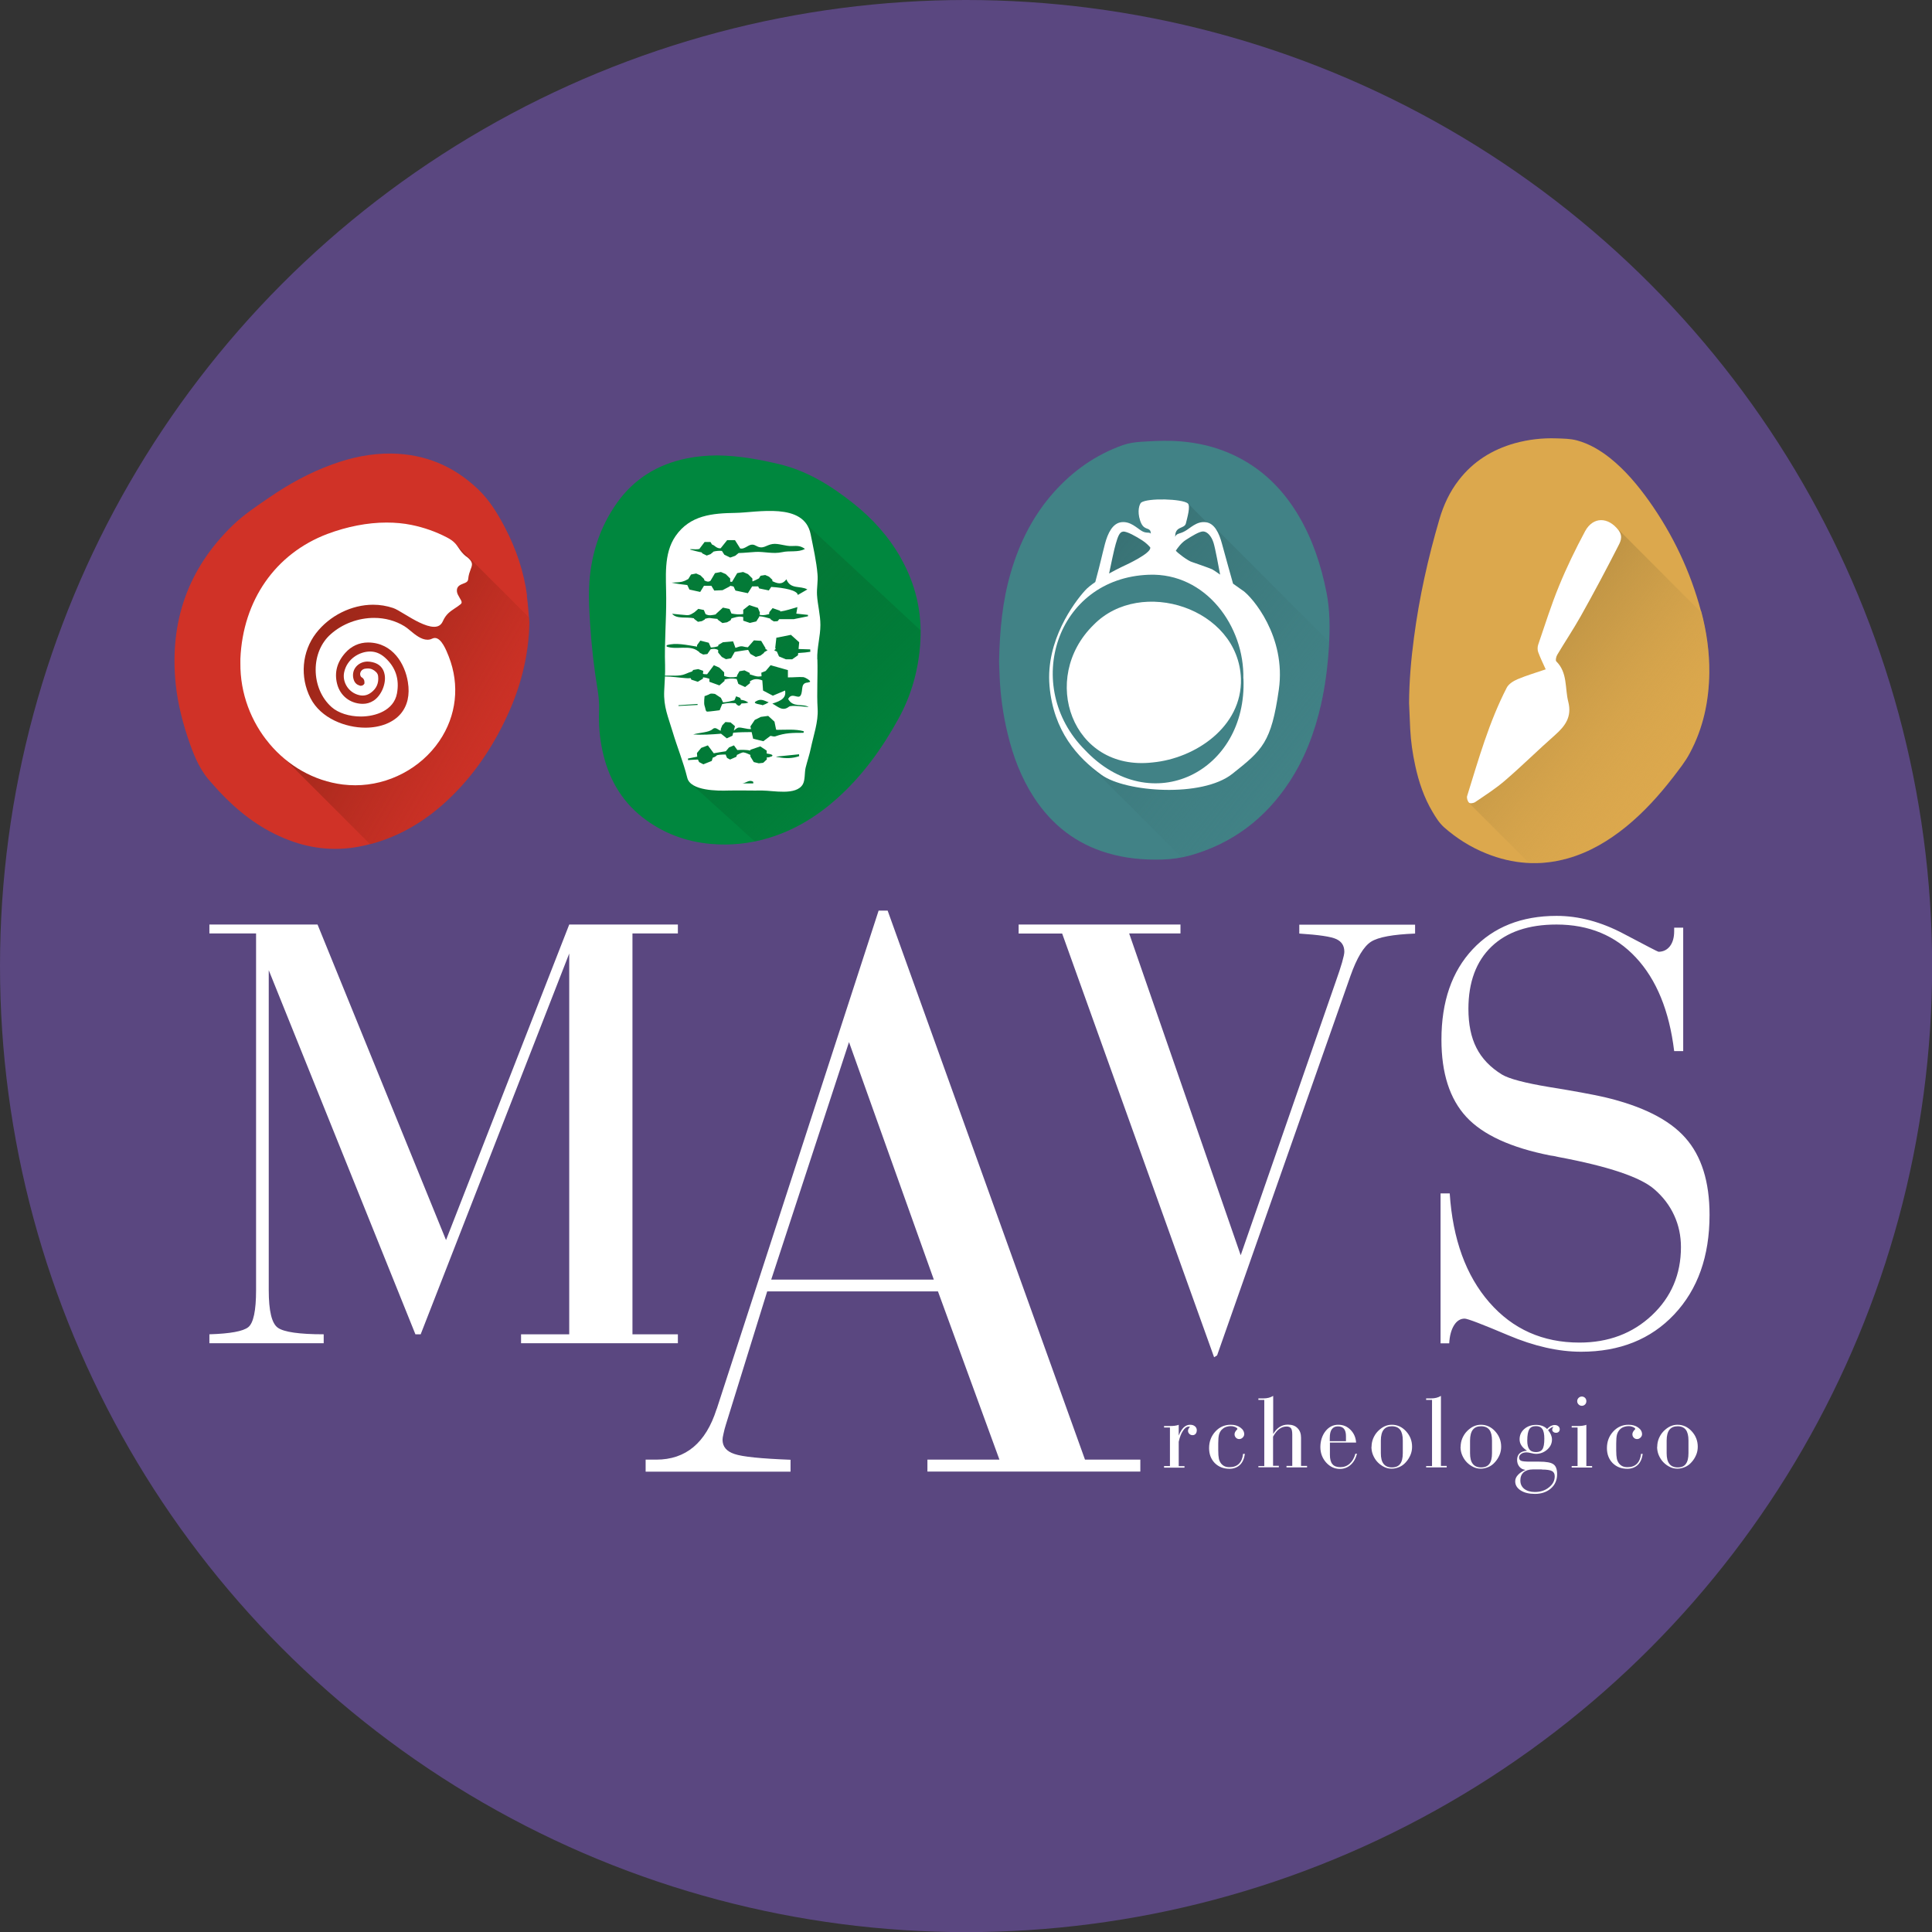 <?xml version="1.0" encoding="UTF-8"?>
<svg id="Livello_2" data-name="Livello 2" xmlns="http://www.w3.org/2000/svg" xmlns:xlink="http://www.w3.org/1999/xlink" viewBox="0 0 153.99 153.99">
  <rect x="0" y="0" width="153.99" height="153.99" fill="#333333" stroke="none"/>
  <defs>
    <style>
      .cls-1 {
        fill: #00873e;
      }

      .cls-1, .cls-2, .cls-3, .cls-4, .cls-5 {
        fill-rule: evenodd;
      }

      .cls-2 {
        fill: #d03227;
      }

      .cls-3, .cls-6 {
        fill: #fff;
      }

      .cls-7 {
        fill: url(#linear-gradient-4);
      }

      .cls-8 {
        fill: url(#linear-gradient-3);
      }

      .cls-9 {
        fill: url(#linear-gradient-2);
      }

      .cls-10 {
        fill: url(#linear-gradient);
      }

      .cls-4, .cls-11 {
        fill: #418286;
      }

      .cls-5 {
        fill: #dca84d;
      }

      .cls-12 {
        fill: #5a4780;
      }
    </style>
    <linearGradient id="linear-gradient" x1="-575.4" y1="-1248.02" x2="-582.36" y2="-1287.83" gradientTransform="translate(1357.42 279.6) rotate(-45) scale(1.27 .83)" gradientUnits="userSpaceOnUse">
      <stop offset="0" stop-color="#428286" stop-opacity="0"/>
      <stop offset=".41" stop-color="#3c787b" stop-opacity=".42"/>
      <stop offset="1" stop-color="#356b6d" stop-opacity=".99"/>
    </linearGradient>
    <linearGradient id="linear-gradient-2" x1="43.63" y1="61.51" x2="22.99" y2="49.59" gradientUnits="userSpaceOnUse">
      <stop offset="0" stop-color="#d13127" stop-opacity="0"/>
      <stop offset=".13" stop-color="#c62f24" stop-opacity=".18"/>
      <stop offset=".42" stop-color="#b12b1f" stop-opacity=".53"/>
      <stop offset=".67" stop-color="#a2281b" stop-opacity=".79"/>
      <stop offset=".88" stop-color="#992618" stop-opacity=".94"/>
      <stop offset="1" stop-color="#962618"/>
    </linearGradient>
    <linearGradient id="linear-gradient-3" x1="71.6" y1="63.72" x2="52.43" y2="44.54" gradientUnits="userSpaceOnUse">
      <stop offset="0" stop-color="#03612a" stop-opacity="0"/>
      <stop offset="0" stop-color="#03612a" stop-opacity="0"/>
      <stop offset=".34" stop-color="#036c30" stop-opacity=".43"/>
      <stop offset=".63" stop-color="#047434" stop-opacity=".74"/>
      <stop offset=".86" stop-color="#047a37" stop-opacity=".93"/>
      <stop offset="1" stop-color="#057c38"/>
    </linearGradient>
    <linearGradient id="linear-gradient-4" x1="-1529.21" y1="-233.41" x2="-1533.36" y2="-257.72" gradientTransform="translate(1508.12 -1065.88) rotate(-45) scale(1.16 .74)" gradientUnits="userSpaceOnUse">
      <stop offset="0" stop-color="#dca94e" stop-opacity="0"/>
      <stop offset=".69" stop-color="#c39746" stop-opacity=".7"/>
      <stop offset="1" stop-color="#ba9043" stop-opacity=".99"/>
    </linearGradient>
  </defs>
  <g id="Livello_1-2" data-name="Livello 1">
    <g>
      <circle class="cls-12" cx="77" cy="77" r="77"/>
      <g>
        <g>
          <g>
            <path class="cls-6" d="M92.78,116.97v-.12h.47v-3.07h-.47v-.12h.4c.17,0,.32,0,.45-.02.13-.02.24-.04.32-.08v.86c.12-.29.25-.51.4-.65.15-.14.32-.21.51-.21.16,0,.28.04.38.12.1.08.15.19.15.31s-.03.22-.09.29c-.06.07-.14.11-.24.11s-.19-.03-.26-.1c-.07-.07-.11-.15-.11-.25,0-.05.01-.1.04-.15.02-.05.06-.11.12-.17-.02,0-.04,0-.06-.01-.01,0-.03,0-.04,0-.16,0-.32.11-.46.33-.15.22-.26.51-.34.88v1.94h.46v.12h-1.63Z"/>
            <path class="cls-6" d="M99.22,115.87c-.04.37-.17.67-.38.88-.22.21-.5.32-.84.32-.48,0-.87-.15-1.18-.46-.3-.31-.45-.71-.45-1.19,0-.52.17-.96.5-1.32.33-.36.74-.54,1.22-.54.31,0,.56.07.77.22.21.15.31.33.31.54,0,.09-.04.18-.12.26-.08.08-.17.12-.28.12s-.19-.04-.26-.11-.11-.16-.11-.27c0-.12.06-.24.19-.37.02-.03.04-.05.04-.05,0-.05-.05-.1-.16-.15-.11-.05-.23-.08-.37-.08-.15,0-.29.03-.42.08-.13.05-.23.13-.32.22-.09.11-.16.23-.2.38-.04.15-.06.38-.06.71v.53c0,.3.02.53.05.67.03.15.09.27.17.38.08.1.18.18.29.23.11.05.24.07.4.07.31,0,.56-.09.74-.27.18-.18.29-.44.33-.79h.13Z"/>
            <path class="cls-6" d="M100.3,116.97v-.12h.47v-5.27h-.47v-.12h.4c.15,0,.29-.02.42-.05.12-.03.24-.08.36-.15v3.03c.16-.25.33-.44.52-.56.19-.12.41-.18.65-.18.33,0,.59.09.77.28.19.19.28.44.28.76v2.25h.48v.12h-1.64v-.12h.46v-2.49c0-.25-.03-.41-.1-.51-.07-.09-.19-.14-.35-.14-.22,0-.41.07-.59.2-.18.13-.34.34-.49.61v2.32h.46v.12h-1.63Z"/>
            <path class="cls-6" d="M106,114.99v.96c0,.35.07.6.2.75.13.16.34.24.63.24s.54-.09.75-.28c.21-.19.36-.45.45-.79h.13c-.1.38-.27.68-.51.89-.24.21-.52.32-.85.32-.43,0-.79-.17-1.1-.51-.3-.34-.46-.75-.46-1.23s.14-.93.41-1.27c.27-.34.61-.51,1.01-.51s.71.13.98.4c.27.27.42.61.45,1.02h-2.1ZM106,114.87h1.28v-.39c0-.27-.05-.47-.16-.6-.11-.13-.27-.19-.49-.19s-.37.08-.48.23c-.11.15-.16.38-.16.69v.28Z"/>
            <path class="cls-6" d="M109.32,115.32c0-.23.04-.45.13-.67.09-.21.21-.41.38-.58.16-.16.33-.29.52-.38.19-.09.39-.13.59-.13.43,0,.81.17,1.13.52.32.35.48.76.48,1.23,0,.23-.04.45-.13.66-.09.21-.21.41-.38.59-.15.17-.32.29-.51.37-.19.08-.38.13-.6.13s-.41-.04-.59-.13c-.19-.09-.36-.21-.52-.37-.17-.17-.29-.37-.38-.58-.09-.21-.13-.44-.13-.67ZM110.06,115.82c0,.39.07.67.22.86.14.18.36.28.66.28s.52-.09.66-.28c.14-.18.21-.47.21-.86v-1c0-.39-.07-.67-.21-.86-.14-.18-.36-.28-.66-.28s-.51.09-.66.28c-.14.18-.22.47-.22.86v1Z"/>
            <path class="cls-6" d="M113.67,116.97v-.12h.47v-5.27h-.47v-.12h.4c.15,0,.29-.02.42-.05.12-.03.24-.08.36-.15v5.58h.46v.12h-1.63Z"/>
            <path class="cls-6" d="M116.42,115.32c0-.23.04-.45.13-.67.09-.21.21-.41.38-.58.16-.16.33-.29.52-.38.19-.09.39-.13.59-.13.43,0,.81.17,1.13.52.32.35.48.76.48,1.23,0,.23-.04.45-.13.66-.09.21-.21.41-.38.59-.15.17-.32.29-.51.37-.19.08-.38.13-.6.13s-.41-.04-.59-.13c-.19-.09-.36-.21-.52-.37-.17-.17-.29-.37-.38-.58-.09-.21-.13-.44-.13-.67ZM117.17,115.82c0,.39.07.67.22.86.14.18.36.28.66.28s.52-.09.66-.28c.14-.18.21-.47.21-.86v-1c0-.39-.07-.67-.21-.86-.14-.18-.36-.28-.66-.28s-.51.09-.66.28c-.14.18-.22.47-.22.86v1Z"/>
            <path class="cls-6" d="M121.56,117.15c-.18-.02-.34-.1-.46-.25-.12-.15-.18-.33-.18-.54,0-.22.07-.4.2-.52.14-.12.33-.19.59-.21-.21-.14-.36-.28-.45-.43-.1-.15-.14-.31-.14-.48,0-.32.12-.6.37-.82.25-.22.57-.33.95-.33.18,0,.34.03.49.08.15.06.28.14.38.25.09-.1.19-.18.29-.24.1-.05.21-.08.32-.08s.21.03.29.1c.07.06.11.14.11.24,0,.08-.03.15-.08.2-.05.05-.12.08-.21.08s-.16-.02-.22-.07c-.06-.05-.09-.1-.09-.17,0-.05,0-.09.03-.13.02-.04.04-.08.08-.11-.08.01-.15.04-.22.09-.07.04-.14.1-.22.18.1.12.18.25.23.37.05.12.08.25.08.38,0,.31-.13.58-.38.8-.25.22-.55.34-.9.34-.09,0-.22-.02-.38-.06-.17-.04-.29-.06-.37-.06-.17,0-.31.04-.42.12-.11.08-.17.18-.17.29,0,.13.05.21.16.26.11.05.35.07.74.07h.7c.58,0,.96.07,1.15.22.19.14.28.4.28.78,0,.46-.16.84-.49,1.13-.33.29-.75.44-1.28.44-.47,0-.85-.09-1.14-.28-.29-.19-.43-.43-.43-.72,0-.18.07-.35.21-.5.14-.16.33-.29.58-.4ZM122.9,117.12h-.73c-.31,0-.56.08-.73.23-.17.15-.26.37-.26.65s.1.5.31.67c.21.16.49.25.84.25.45,0,.83-.12,1.13-.37.31-.24.46-.54.46-.88,0-.2-.07-.34-.22-.42-.15-.08-.42-.12-.81-.12ZM121.73,114.83c0,.32.06.55.17.69.11.15.29.22.53.22s.41-.08.51-.23c.1-.15.15-.43.15-.84,0-.36-.05-.62-.16-.77-.1-.16-.27-.23-.51-.23-.25,0-.43.08-.53.25-.1.17-.16.47-.16.91Z"/>
            <path class="cls-6" d="M125.74,113.78h-.47v-.12h.4c.17,0,.32,0,.45-.02s.24-.04.32-.08v3.29h.46v.12h-1.63v-.12h.47v-3.07ZM125.71,111.68c0-.1.04-.19.11-.26.07-.07.16-.11.26-.11s.19.04.26.11c.07.07.1.16.1.26s-.03.19-.1.26c-.07.07-.16.11-.26.11s-.19-.04-.26-.11c-.07-.07-.11-.16-.11-.26Z"/>
            <path class="cls-6" d="M130.93,115.87c-.04.37-.17.67-.38.88-.22.21-.5.32-.84.32-.48,0-.87-.15-1.18-.46-.3-.31-.45-.71-.45-1.19,0-.52.17-.96.5-1.32.33-.36.74-.54,1.22-.54.31,0,.56.07.77.22.21.15.31.33.31.54,0,.09-.04.18-.12.26-.08.08-.17.12-.28.12s-.19-.04-.26-.11-.11-.16-.11-.27c0-.12.06-.24.19-.37.02-.03.04-.05.04-.05,0-.05-.05-.1-.16-.15-.11-.05-.23-.08-.37-.08-.15,0-.29.03-.42.08-.13.05-.23.13-.31.22-.09.11-.16.23-.2.38-.04.15-.06.38-.06.71v.53c0,.3.02.53.05.67.03.15.09.27.17.38.08.1.18.18.29.23.11.05.24.07.4.07.31,0,.56-.09.74-.27.18-.18.29-.44.33-.79h.13Z"/>
            <path class="cls-6" d="M132.09,115.32c0-.23.04-.45.13-.67.09-.21.21-.41.38-.58.16-.16.33-.29.52-.38.19-.09.39-.13.59-.13.43,0,.81.17,1.13.52.32.35.48.76.48,1.23,0,.23-.04.45-.13.66-.09.21-.21.41-.38.59-.15.17-.32.29-.51.37-.19.08-.38.13-.6.13s-.41-.04-.59-.13c-.19-.09-.36-.21-.52-.37-.17-.17-.29-.37-.38-.58-.09-.21-.13-.44-.13-.67ZM132.84,115.82c0,.39.07.67.22.86.14.18.36.28.66.28s.52-.09.65-.28c.14-.18.21-.47.21-.86v-1c0-.39-.07-.67-.21-.86-.14-.18-.36-.28-.65-.28s-.51.09-.66.28c-.14.18-.22.47-.22.86v1Z"/>
          </g>
          <g>
            <path class="cls-6" d="M16.69,107.06v-.71c1.66-.05,2.69-.24,3.1-.57.41-.33.62-1.31.62-2.95v-28.43h-3.72v-.71h8.62l10.24,25.15,9.82-25.15h8.66v.71h-3.62v31.95h3.62v.71h-12.5v-.71h3.84v-30.35l-11.84,30.35h-.42l-11.69-29.02v25.5c0,1.66.24,2.66.73,3,.48.34,1.7.52,3.65.52v.71h-9.11Z"/>
            <path class="cls-6" d="M51.46,117.29v-.95h.85c2.35,0,3.95-1.34,4.8-4.01l.03-.07,12.89-39.68h.72l15.73,43.76h4.41v.95h-16.97v-.95h5.74l-4.9-13.41h-13.61l-3.3,10.64c-.07.22-.13.45-.18.69-.06.24-.08.4-.08.49,0,.55.31.93.95,1.14.63.22,2.12.37,4.47.46v.95h-11.55ZM61.47,101.99h12.96l-6.76-18.93-6.2,18.93Z"/>
            <path class="cls-6" d="M81.19,74.4v-.71h12.9v.71h-4.09l8.89,25.65,7.6-21.88c.2-.56.36-1.05.48-1.46.12-.42.18-.7.18-.85,0-.48-.21-.81-.64-1.01-.43-.2-1.41-.34-2.95-.44v-.71h9.23v.71c-1.76.07-2.93.28-3.51.65-.58.37-1.13,1.28-1.64,2.72l-10.63,30.25-.24.15-12.11-33.77h-3.47Z"/>
            <path class="cls-6" d="M114.83,95.12h.72c.24,3.66,1.3,6.56,3.16,8.69,1.86,2.13,4.25,3.2,7.18,3.2,2.31,0,4.24-.73,5.78-2.18,1.54-1.45,2.31-3.26,2.31-5.43,0-.9-.18-1.75-.54-2.53-.36-.79-.89-1.48-1.57-2.07-1.1-.97-3.65-1.83-7.65-2.58-.3-.07-.51-.11-.64-.12-3.15-.62-5.39-1.65-6.71-3.08-1.32-1.43-1.98-3.48-1.98-6.15,0-3.04.83-5.44,2.49-7.21,1.66-1.77,3.89-2.66,6.69-2.66,1.77,0,3.56.48,5.35,1.43,1.8.95,2.72,1.43,2.77,1.43.38,0,.68-.15.91-.44.23-.3.34-.7.34-1.21v-.27h.72v9.84h-.72c-.39-3.22-1.41-5.7-3.05-7.46-1.64-1.76-3.75-2.63-6.33-2.63-2.23,0-3.96.59-5.18,1.76-1.22,1.17-1.84,2.83-1.84,4.96,0,1.23.21,2.27.64,3.11.43.85,1.11,1.56,2.04,2.13.57.34,1.83.67,3.75.99,1.93.31,3.4.58,4.42.81,3,.71,5.15,1.78,6.44,3.24,1.29,1.45,1.93,3.5,1.93,6.14,0,3.3-.94,5.94-2.81,7.93-1.87,1.99-4.35,2.98-7.43,2.98-1.8,0-3.75-.44-5.82-1.32-2.08-.88-3.23-1.32-3.46-1.32-.34,0-.63.18-.85.54-.22.36-.35.84-.38,1.43h-.69v-11.94Z"/>
          </g>
        </g>
        <g>
          <g>
            <path class="cls-4" d="M105.72,47.18c-.42-2.11-1.08-4.13-2.17-6-1.09-1.86-2.51-3.4-4.4-4.48-1.8-1.03-3.75-1.5-5.8-1.56-.79-.02-1.58.02-2.36.07-.5.03-1.01.1-1.5.27-2.16.77-3.97,2.05-5.49,3.75-1.66,1.86-2.75,4.04-3.44,6.42-.66,2.26-.88,4.58-.93,7.08,0,.25.03.67.04,1.08.06,1.57.27,3.12.64,4.65.43,1.81,1.08,3.53,2.1,5.1,1.42,2.18,3.35,3.69,5.85,4.43,1.43.43,2.89.56,4.37.52.76-.02,1.51-.13,2.24-.33,3.36-.95,5.97-2.93,7.88-5.83,1.24-1.88,2.03-3.96,2.53-6.16.35-1.53.54-3.08.64-4.65.09-1.46.09-2.92-.2-4.37Z"/>
            <path class="cls-10" d="M102.76,62.35c1.24-1.88,2.03-3.96,2.53-6.16.35-1.53.54-3.08.64-4.65,0-.12,0-.25.01-.38l-9.31-9.32-.32-.08-1.64-1.65-3.01,2.72-2.43-.77-2.14,5.37-2.6,5.15,1.87,7.94,7.81,7.81c.25-.05.49-.1.73-.17,3.36-.95,5.97-2.93,7.88-5.83Z"/>
            <path class="cls-6" d="M99.04,47.06c-.21-.15-.48-.34-.76-.54-.05-.18-.66-2.34-.88-3.17-.23-.87-.6-1.66-1.32-1.73-.71-.08-1.21.48-1.63.71-.41.24-.7.16-.78.47-.03-.9.73-.62.85-1.08.11-.45.39-1.4.15-1.6-.44-.36-3.18-.45-3.72-.06-.14.15-.32.68-.08,1.42.24.74.59.57.78.78.05.05.07.16.08.28-.11-.16-.35,0-.71-.21-.41-.24-.91-.79-1.63-.71-.71.08-1.09.87-1.32,1.73-.29,1.12-.31,1.33-.77,3.04-.33.23-.63.46-.83.69-.85.94-3.13,3.97-2.82,7.58.31,3.62,2.25,5.74,4.16,7.11,1.91,1.37,8,1.82,10.41-.09,2.41-1.91,3.11-2.5,3.71-6.72.6-4.22-2.12-7.38-2.88-7.9ZM89.78,45.01s-.64.29-1.38.7c.14-.67.4-1.93.53-2.36.17-.57.29-.95.59-.98.3-.03,1.04.39,1.52.7.31.2.52.42.64.56,0,.02,0,.04,0,.05,0,.45-1.9,1.33-1.9,1.33ZM96.62,45.38c-.23-.11-1.6-.58-1.6-.58-.3-.07-1.19-.74-1.3-.91h0c.13-.2.43-.62.79-.85.48-.31,1.12-.71,1.42-.68.3.03.63.36.8.92.14.46.4,1.89.52,2.52-.31-.22-.55-.38-.63-.42Z"/>
          </g>
          <g>
            <path class="cls-2" d="M42.01,47.49c-.25-1.92-.87-3.73-1.76-5.44-.58-1.11-1.23-2.18-2.15-3.06-1.93-1.84-4.22-2.8-6.9-2.84-1.63-.02-3.2.31-4.73.87-1.79.65-3.45,1.56-5.02,2.64-1.01.69-2.03,1.37-2.91,2.22-3.57,3.46-5.03,7.68-4.54,12.6.17,1.67.6,3.29,1.16,4.87.4,1.12.88,2.19,1.71,3.06.2.21.39.45.59.66,1.48,1.58,3.15,2.89,5.16,3.73,1.93.82,3.94,1.07,6,.68,2.89-.55,5.32-1.99,7.38-4.02,2.02-1.98,3.53-4.34,4.66-6.94.95-2.2,1.48-4.5,1.53-6.9-.06-.71-.1-1.43-.2-2.14Z"/>
            <path class="cls-9" d="M40.68,56.53c.95-2.2,1.48-4.5,1.53-6.9-.01-.13-.02-.27-.03-.4l-5.92-5.91-8.88,1.93-5.73,6.67-.42,7.1,8.27,8.27c2.51-.66,4.66-2,6.51-3.82,2.02-1.98,3.53-4.34,4.66-6.94Z"/>
            <path class="cls-3" d="M37.18,44.38c-.32-.26-.48-.49-.62-.7-.2-.29-.37-.55-.93-.84-.9-.47-1.85-.8-2.83-1-.63-.13-1.3-.19-1.99-.19-1.51,0-3.15.32-4.72.91-4.14,1.57-6.73,5.29-6.93,9.95v.34c-.05,4.85,3.53,9.1,8.16,9.68.33.04.67.06,1,.06,2.65,0,5.22-1.35,6.7-3.53,1.37-2.01,1.64-4.46.75-6.73l-.02-.05c-.17-.43-.56-1.43-1.09-1.43-.07,0-.15.02-.23.06-.12.06-.24.08-.36.08-.49,0-.97-.39-1.39-.74-.16-.14-.32-.26-.45-.34-.7-.43-1.54-.66-2.41-.66-1.27,0-2.53.47-3.46,1.3-.77.68-1.2,1.71-1.2,2.83,0,1.17.46,2.26,1.27,2.98.53.47,1.4.75,2.33.75,1.17,0,2.63-.48,2.88-1.84.21-1.14-.11-2.1-.96-2.86-.36-.32-.75-.48-1.18-.48-.85,0-1.85.59-2.07,1.66-.14.67.22,1.39.87,1.7.21.1.42.15.61.15.24,0,.46-.08.67-.24.43-.32.62-.76.56-1.29-.01-.14-.07-.25-.16-.34-.19-.19-.41-.29-.66-.29-.09,0-.18.01-.28.03-.15.04-.28.16-.32.31-.02.07-.04.22.08.35.18.09.26.25.25.46v.02s0,.02,0,.02c-.04.11-.16.19-.29.19-.03,0-.07,0-.1-.02-.21-.06-.37-.2-.45-.42-.1-.26-.1-.56.01-.82.12-.27.34-.47.61-.58.15-.06.31-.09.47-.09.12,0,.25.02.39.05.54.12.88.47.97,1,.13.73-.28,1.68-.89,2.07-.27.17-.55.25-.85.25h-.05c-.98-.03-1.76-.65-2-1.59-.23-.9-.01-1.73.65-2.47.48-.54,1.11-.83,1.82-.83h.03c1.94.03,2.91,1.71,3.14,3.15.17,1.02-.03,1.89-.57,2.53-.6.71-1.63,1.11-2.82,1.11-1.57,0-3.54-.73-4.37-2.35-.86-1.68-.69-3.71.44-5.18,1.08-1.4,2.83-2.27,4.55-2.27.55,0,1.08.09,1.59.26.22.07.54.27.91.49.71.43,1.68,1.01,2.36,1.01.34,0,.56-.14.7-.45.25-.56.58-.77.95-1.02.14-.09.29-.19.45-.32.15-.12.12-.22-.07-.53-.09-.16-.19-.31-.21-.49-.05-.42.27-.54.5-.63.24-.09.39-.16.4-.39.03-.31.12-.55.19-.74.15-.39.23-.59-.34-1.04Z"/>
          </g>
          <g>
            <path class="cls-1" d="M71.8,44.47c-.97-1.71-2.26-3.14-3.8-4.36-1.78-1.41-3.67-2.59-5.92-3.12-1.6-.38-3.2-.67-4.9-.69-.79,0-1.63.07-2.46.24-2.3.47-4.18,1.62-5.55,3.55-1.43,2.02-2.12,4.31-2.22,6.76-.04.93.02,1.88.08,2.81.11,1.78.31,3.55.6,5.31.09.55.14,1.09.12,1.65-.05,1.09.04,2.17.27,3.23.46,2.12,1.45,3.92,3.17,5.28,1.62,1.27,3.46,1.96,5.51,2.14,1.56.13,3.08-.03,4.57-.48,2.06-.62,3.85-1.72,5.45-3.15,2.02-1.81,3.58-3.97,4.88-6.33,1.07-1.94,1.64-4.02,1.76-6.23.13-2.35-.4-4.55-1.56-6.6Z"/>
            <path class="cls-8" d="M66.71,63.63c2.02-1.81,3.58-3.97,4.88-6.33,1.07-1.94,1.64-4.02,1.76-6.23.02-.28.02-.56.02-.83l-9.04-8.4-8.91-.29-2.32,4.99.07,8.26,1.91,7.67,5.07,4.59c.37-.08.74-.17,1.11-.28,2.06-.62,3.85-1.72,5.45-3.15Z"/>
            <path class="cls-6" d="M65.14,52.56c-.03-.95.25-1.83.25-2.75,0-.81-.22-1.59-.27-2.39-.03-.55.09-1.11.04-1.64-.08-1.02-.35-2.2-.55-3.21-.52-2.58-4.29-1.71-5.99-1.69-1.83.03-3.61.17-4.77,1.84-.99,1.43-.75,3.3-.75,4.96.01,1.79-.15,3.55-.09,5.34.02.69-.04,1.36-.07,2.05-.06,1.27.32,2.07.67,3.25.37,1.24.86,2.42,1.17,3.68.26,1.04,2.43,1.04,3.28,1.01.9-.02,1.8.01,2.7,0,.88,0,2.7.42,3.23-.5.19-.34.13-.93.22-1.31.13-.53.31-1.04.42-1.58.21-1,.6-2.09.54-3.11-.08-1.32.02-2.64-.02-3.96ZM64.59,51.95c-.23.04-.58.08-.97.1l-.02.18-.46.32h-.5s-.55-.23-.55-.23l-.17-.39c-.08-.03-.16-.06-.21-.1.03-.04.08-.07.12-.1l-.04-.1.09-.8,1.16-.23.66.59-.05.54c.3.02.61.01.93.03,0,.06,0,.12.01.18ZM63.25,49.35h0c-.38,0-.76,0-1.14,0l-.13.16-.3.02-.23-.14-.07-.09c-.29-.07-.57-.17-.87-.18v.05s-.23.36-.23.36l-.51.12-.53-.18v-.29s-.07,0-.11-.02c-.3-.05-.56.06-.83.13l-.07.15-.28.16-.37.06-.37-.27-.02-.06c-.2-.02-.41-.04-.61-.07-.09-.01-.24.02-.38.06l-.03.06-.23.13-.31.05-.3-.23-.02-.05c-.58-.13-1.39.08-1.74-.36.39.04.77.08,1.16.11.29.02.44-.13.62-.23l.31-.27.44.09.14.33c.12.06.24.1.39.09.15-.01.29-.04.43-.07v-.03s.56-.51.56-.51l.53.11.15.36c.31.06.63.1.94.04v-.33s.48-.38.48-.38l.69.22.16.38-.03.17c.06.01.12.02.18.03.18.01.38-.03.58-.08l.02-.16.26-.32.6.21.02.06c.45-.06.92-.23,1.36-.35-.05.26-.07.38-.09.52.31.03.62.07.93.1,0,.04,0,.08,0,.11-.38.08-.76.15-1.13.23h.01s0,.01,0,.01M55.02,43.77c.06,0,.08,0,.07,0,.19,0,.46.04.67-.02v-.02s.4-.53.4-.53h.47s.12.2.12.2c.08.03.15.06.19.1.21.18.37.22.5.2l.52-.65h.62s.39.62.39.62v.03c.08.03.17.04.29,0,.39-.14.57-.45,1.02-.19.55.31.78-.08,1.3-.15.47-.07,1.04.19,1.55.16.44-.02.68-.02,1.03.23-.54.3-1.22.12-1.82.26-.72.16-1.4-.05-2.11-.02-.4.02-.89.08-1.36.09l-.27.22-.4.14-.47-.23-.19-.3c-.23-.02-.46,0-.69.06v.02s-.22.18-.22.18l-.3.11-.35-.17-.05-.08c-.31-.05-.62-.15-.91-.22,0-.01,0-.02,0-.03ZM54.4,46.35c.15-.03.31-.12.46-.2l.22-.36.41-.08.34.15.3.3v.09c.16.1.33.16.5.04l.36-.61.47-.09.39.17.35.35v.25c.05.01.1.02.15.01l.41-.69.47-.09.39.17.35.35v.23c.17-.05.37-.17.52-.24l.13-.21.37-.06.3.13.27.25v.11c.4.19.77.32,1.12-.15.32.83,1.11.49,1.67.81-.27.16-.51.29-.76.44-.04-.37-1.06-.57-2.12-.64l-.19.28-.77-.16-.08-.16c-.18,0-.34,0-.48,0l-.34.54-.99-.21-.15-.32c-.1-.03-.19-.05-.29-.06v.04l-.59.31-.66.03-.23-.38s-.06,0-.08,0c-.17,0-.34,0-.51,0h0s-.3.49-.3.49l-.86-.19-.17-.36c-.42-.04-.83-.1-1.25-.19.29-.02.58-.02.86-.08ZM53.13,51.43c.73-.23,1.59-.02,2.43.11v-.12s.26-.36.26-.36l.67.17.17.38c.2-.01.4-.04.59-.11v-.09s.37-.22.37-.22l.81-.07.19.52c.2-.06.39-.17.62-.11.13.04.25.05.37.06l.48-.55.58.04.35.59-.02.05c.06.03.12.06.18.1-.1.07-.19.12-.27.16l-.02.06-.27.21-.38.11-.43-.24-.18-.32c-.25.02-.66.1-1.07.16l-.29.51-.41.07-.33-.18-.29-.35v-.2c-.18-.11-.39-.11-.6-.06l-.26.38-.33.04-.26-.13-.1-.11s-.05-.02-.07-.04c-.63-.51-1.75-.07-2.49-.36,0-.04,0-.08.01-.12ZM54.08,56.27s0-.04,0-.06c.51-.03,1.01-.07,1.52-.1,0,.02,0,.05,0,.08-.51.03-1.01.05-1.52.08ZM59.18,62.44c.29-.03.56-.34.86-.12,0,.04,0,.08,0,.12h-.86ZM61.47,60.29s-.12.06,0,0c-.16.08-.25.09-.35.07v.17s-.29.27-.29.27l-.35.04-.4-.1-.27-.44v-.13c-.18-.08-.35-.17-.55-.2-.1-.01-.34.11-.52.2l-.05.15-.5.22-.24-.13-.1-.23v-.04c-.34,0-.68.02-.73.08-.06.07-.17.13-.31.17l-.08.26-.67.27-.34-.18-.09-.2c-.33.02-.62.02-.78.05,0-.04-.01-.09-.02-.13.26-.05.5-.1.74-.15l-.02-.29.34-.41.53-.2.47.63c.31-.06.63-.11.96-.16l.26-.31.39-.16.27.37c.36-.02.71-.02,1.04.04v-.06l.79-.27.51.34v.23c.32.04.62.12.36.25ZM62.1,60.36c-.07,0-.15-.02-.26-.05.61-.06,1.23-.13,1.85-.19,0,.05,0,.1.01.15-.52.18-1.06.2-1.6.09ZM64.04,58.41c-.88,0-1.46,0-2.24.28-.08.03-.22,0-.39-.04l-.57.43-.81-.2-.12-.53c-.49,0-.98.01-1.47.05l-.06.24-.45.21-.46-.37h0c-.74.06-1.47.11-2.22.06.51-.16,1.25-.15,1.54-.42.25-.23.44.07.66.12v-.14s.12-.29.12-.29l.25-.26.41.03.35.3-.09.35c.12-.08.23-.22.39-.24.23-.02.65.13.93.12.02,0,.03,0,.05,0l-.05-.21.35-.52.48-.24.59-.08.5.46.13.64s.08.01.12.01c.69,0,1.41-.07,2.08.11,0,.04,0,.07-.01.11ZM56.18,55.48s.31-.11.4-.17c.09-.06.41,0,.41,0l.47.31.17.36c.3,0,.6-.1.9-.16.02,0,.14-.32.14-.32l.32.12.07.16c.19.02.39.08.59.22-.19.06-.37.07-.55.07-.05.08-.15.21-.23.18-.11-.05-.15-.08-.24-.2h0c-.22-.01-.45-.03-.68,0-.14.02-.27.04-.39.07l-.2.49s-.82.11-.98.11-.14-.26-.22-.46c-.08-.2,0-.79,0-.79ZM61.27,55.98c-.15.09-.31.17-.48.23,0,0,0,.02-.06.02.02,0,.04-.02.06-.02-.04-.05-.84-.11-.57-.29-.02.01.12-.08,0,0,.41-.26.61-.11,1.05.06ZM64.44,54.4c-.68,0-.4.62-.62,1.02-.2.35-.69-.29-1,.29.39.72,1.12.34,1.64.64-.28,0-1.38-.18-1.58-.02-.51.4-.87-.01-1.32-.25.74-.23,1.13-.47,1.01-1.07v.03s-.97.41-.97.41l-.78-.41-.06-.81c-.31-.12-.62-.16-.93.04-.02,0-.03.01-.05.02v.16s-.39.31-.39.31l-.54-.25-.12-.36v-.02s-.04-.01-.07-.02c-.3-.05-.61-.03-.91.05v.11l-.41.36-.8-.29v-.24c-.16-.05-.32-.1-.49-.11h-.02v.1s-.41.25-.41.25l-.52-.17-.05-.12c-.14.01-.27.02-.41,0-.56-.04-1.07-.13-1.64-.13v-.07c.48-.02,1.15.07,1.6-.12.27-.11.43-.18.56-.21l.09-.12.4-.07.4.14-.02.24c.1.03.21.03.33.03l.54-.72.43.19.39.38v.29c.33.12.67.13,1.01.06l.03-.13.18-.31.4-.07.42.21v.11c.24.06.49.18.7.17.08,0,.16-.01.24-.02l-.02-.28.35-.14.39-.46,1.38.39v.58c.42.01.85-.05,1.23-.02.15.01.86.42.37.41Z"/>
          </g>
          <path class="cls-11" d="M99.11,54.09c.31,7.43-7.38,11.28-12.65,5.67-5-5.03-2.31-13.68,5.11-13.95,4.56-.17,7.63,4.14,7.53,8.28h0ZM98.91,54.1c-.2-5.63-7.98-8.14-11.74-4.3-4.35,4.25-1.73,11.71,4.7,10.97,3.4-.32,7.14-2.84,7.04-6.67h0Z"/>
        </g>
        <g>
          <path class="cls-5" d="M135.58,48.72c-.85-3.18-2.24-6.11-4.15-8.8-.9-1.26-1.89-2.44-3.1-3.41-.8-.63-1.65-1.14-2.65-1.41-.53-.14-1.08-.14-1.62-.16-1.13-.04-2.24.09-3.33.39-1.8.51-3.31,1.45-4.46,2.94-.72.93-1.21,1.98-1.54,3.11-.91,3.1-1.61,6.24-2.03,9.45-.23,1.73-.38,3.46-.39,5.2.03.69.06,1.38.09,2.07.05.99.19,1.96.4,2.92.28,1.3.7,2.55,1.38,3.69.26.44.53.88.92,1.23,1,.88,2.11,1.58,3.35,2.08,2.12.86,4.28,1.02,6.49.4,1.75-.49,3.27-1.4,4.67-2.53,1.42-1.16,2.64-2.51,3.76-3.96.47-.62.96-1.22,1.32-1.91,1.07-1.99,1.52-4.14,1.55-6.38.02-1.68-.22-3.32-.65-4.94Z"/>
          <path class="cls-7" d="M124.93,68.44c1.75-.49,3.27-1.4,4.67-2.53,1.42-1.16,2.64-2.51,3.76-3.96.47-.62.96-1.22,1.32-1.91,1.07-1.99,1.52-4.14,1.55-6.38.02-1.64-.21-3.25-.62-4.83l-6.58-6.59-4.91,9.94-7.05,11.8,4.81,4.81c1.01.04,2.03-.07,3.06-.36Z"/>
          <path class="cls-3" d="M123.2,53.35c-.24-.53-.44-.94-.6-1.38-.06-.17-.06-.4,0-.58.54-1.57,1.03-3.15,1.66-4.68.61-1.49,1.32-2.95,2.08-4.37.64-1.18,1.85-1.15,2.67-.07.4.53.11.98-.09,1.37-.94,1.84-1.91,3.66-2.92,5.46-.59,1.05-1.26,2.05-1.88,3.09-.09.15-.15.44-.08.52.92.91.68,2.14.96,3.23.3,1.19-.24,1.92-1.05,2.64-1.35,1.19-2.63,2.46-3.99,3.63-.74.64-1.57,1.17-2.38,1.72-.13.09-.42.13-.49.05-.12-.12-.2-.38-.15-.54.91-2.93,1.74-5.88,3.15-8.62.15-.3.53-.54.86-.68.73-.31,1.5-.53,2.25-.79Z"/>
        </g>
      </g>
    </g>
  </g>
</svg>